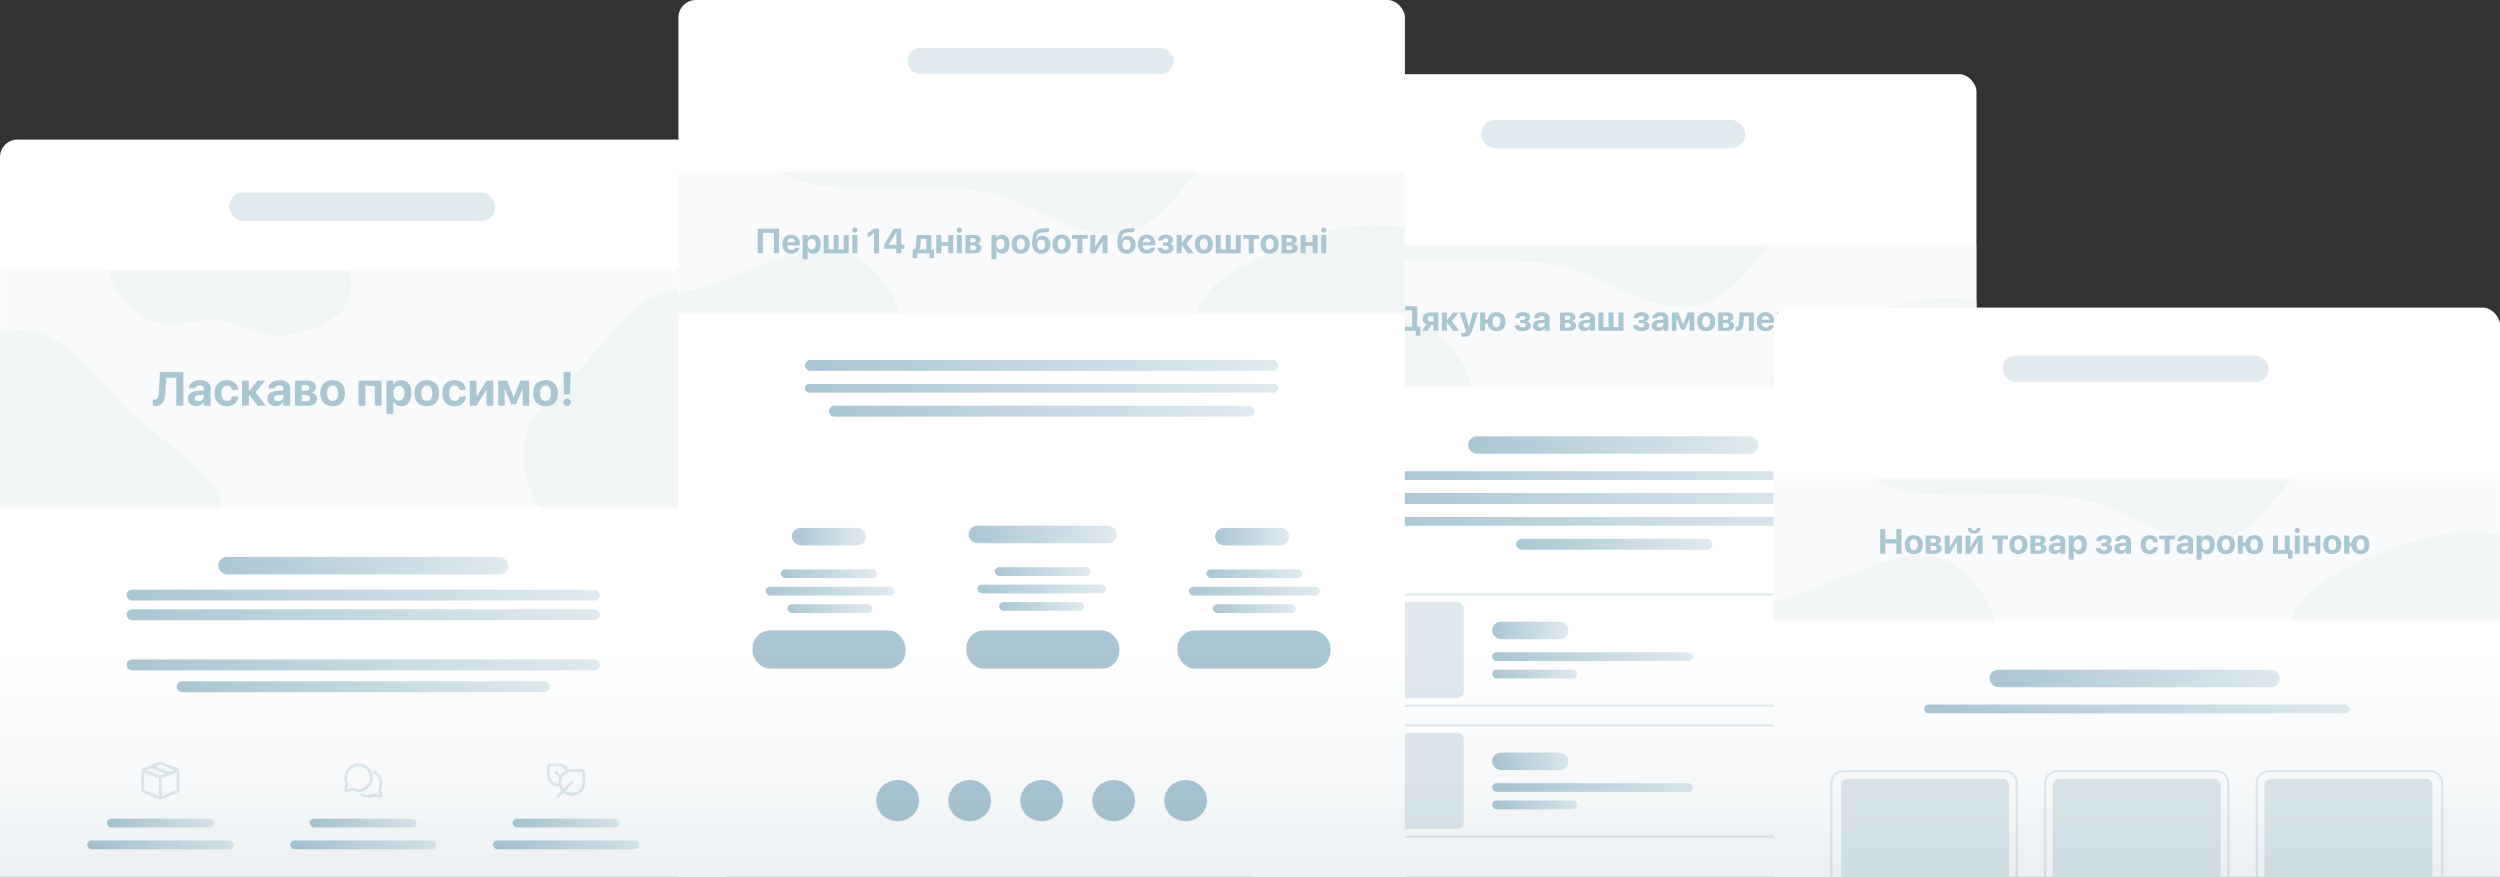 <svg xmlns="http://www.w3.org/2000/svg" width="1146" height="402" fill="none"><rect width="100%" height="100%" fill="#333333" stroke="none"/><g clip-path="url(#a)"><rect width="332.878" height="431.3" y="64" fill="#fff" rx="8"/><rect width="122" height="13" x="105" y="88.3" fill="#E0EAEF" rx="6.5"/><mask id="b" width="333" height="110" x="0" y="123" maskUnits="userSpaceOnUse" style="mask-type:alpha"><path fill="#DBE9FE" d="M0 123.839h332.877v108.623H0z"/></mask><g mask="url(#b)"><path fill="#F9FAFB" d="M0 123.839h332.877v108.623H0z"/><path fill="#F1F5F6" fill-rule="evenodd" d="M50.416 118.001c-3.171 10.357 6.101 22.04 16.576 27.997 9.844 5.597 22.915-.368 34.627 1.119 9.705 1.232 17.867 7.877 27.593 6.779 11.109-1.254 22.835-5.156 28.901-13.159 6.064-8 .593-18.371 2.142-27.798 2.113-12.864 19.008-27.822 8.553-37.309-10.776-9.778-30.2 2.818-45.945 3.378-9.596.341-19.717-4.727-28.098-.748-8.182 3.885-6.83 14.616-13.279 20.394-9.056 8.115-27.756 8.521-31.07 19.346ZM362.469 152.5c-14.973-11.288-33.271-22.459-53.199-19.549-19.285 2.817-28.44 20.34-40.731 33.267-11.95 12.568-28.137 23.67-28.646 39.697-.552 17.377 9.126 35.019 25.961 44.875 15.956 9.341 37.101 6.938 56.159 3.2 16.289-3.195 29.148-11.855 40.62-22.181 12.533-11.281 26.781-23.081 26.749-38.46-.034-16.269-12.612-30.067-26.913-40.849ZM-49.291 219.363c3.797 28.637 32.873 49.06 66.525 54.673 32.49 5.42 69.222-4.342 82.621-29.793 11.18-21.236-19.942-36.841-38.48-54.051-18.557-17.227-33.841-44.562-60.246-37.601-33.101 8.725-54.259 37.824-50.42 66.772Z" clip-rule="evenodd"/></g><path fill="#AAC6D3" d="M71.238 186.14c3.094 0 4.372-2.245 4.587-6.263l.376-6.703h4.598V186h3.244v-15.501H73.301l-.462 9.163c-.118 2.331-.612 3.577-2.052 3.577-.279 0-.569-.043-.72-.075V186c.215.064.644.14 1.171.14Zm18.734.043c1.504 0 2.728-.72 3.394-1.902h.064V186h3.137v-7.896c0-2.32-1.934-3.856-4.899-3.856-3.051 0-4.877 1.525-5.049 3.652l-.011.129h2.868l.021-.096c.161-.742.859-1.289 2.03-1.289 1.235 0 1.901.633 1.901 1.654v.709l-2.847.172c-2.868.182-4.49 1.407-4.49 3.502v.021c0 2.03 1.568 3.481 3.878 3.481Zm-.773-3.642v-.021c0-.817.645-1.332 1.858-1.408l2.374-.15v.827c0 1.203-1.042 2.106-2.449 2.106-1.074 0-1.783-.505-1.783-1.354Zm14.803 3.695c3.083 0 5.06-1.912 5.21-4.425l.011-.065h-2.922l-.022.097c-.204 1.16-.988 1.933-2.245 1.933-1.557 0-2.524-1.278-2.524-3.534v-.011c0-2.202.967-3.523 2.513-3.523 1.289 0 2.063.838 2.256 1.934l.011.096h2.922l-.011-.075c-.118-2.492-2.105-4.415-5.221-4.415-3.459 0-5.661 2.288-5.661 5.973v.01c0 3.717 2.181 6.005 5.683 6.005Zm10.441-5.07 3.599 4.834h3.77l-4.651-6.177 4.383-5.339h-3.566l-3.535 4.523h-.376v-4.523h-3.136V186h3.136v-4.834h.376Zm11.989 5.017c1.504 0 2.728-.72 3.394-1.902h.065V186h3.136v-7.896c0-2.32-1.933-3.856-4.898-3.856-3.051 0-4.877 1.525-5.049 3.652l-.011.129h2.869l.021-.096c.161-.742.859-1.289 2.03-1.289 1.236 0 1.902.633 1.902 1.654v.709l-2.847.172c-2.868.182-4.49 1.407-4.49 3.502v.021c0 2.03 1.568 3.481 3.878 3.481Zm-.774-3.642v-.021c0-.817.645-1.332 1.859-1.408l2.374-.15v.827c0 1.203-1.042 2.106-2.45 2.106-1.074 0-1.783-.505-1.783-1.354Zm9.571 3.459h5.876c2.611 0 4.244-1.311 4.244-3.319v-.022c0-1.429-1.064-2.481-2.6-2.675v-.086c1.182-.182 2.084-1.256 2.084-2.481v-.021c0-1.816-1.439-2.912-3.835-2.912h-5.769V186Zm3.083-6.886v-2.621h1.837c1.032 0 1.601.451 1.601 1.3v.021c0 .86-.612 1.3-1.762 1.3h-1.676Zm0 4.866v-2.943h1.762c1.332 0 2.041.462 2.041 1.429v.021c0 .989-.677 1.493-1.901 1.493h-1.902Zm14.18 2.256c3.481 0 5.704-2.234 5.704-5.994v-.021c0-3.728-2.256-5.973-5.704-5.973s-5.704 2.267-5.704 5.973v.021c0 3.749 2.213 5.994 5.704 5.994Zm.011-2.46c-1.547 0-2.524-1.278-2.524-3.534v-.021c0-2.224.999-3.513 2.513-3.513 1.526 0 2.514 1.289 2.514 3.513v.021c0 2.245-.967 3.534-2.503 3.534ZM164.362 186h3.137v-9.152h4.297V186h3.137v-11.516h-10.571V186Zm12.805 3.76h3.137v-5.726h.064c.623 1.364 1.912 2.202 3.567 2.202 2.878 0 4.651-2.256 4.651-5.994v-.011c0-3.749-1.773-5.983-4.694-5.983-1.644 0-2.89.849-3.524 2.245h-.064v-2.009h-3.137v15.276Zm5.683-6.123c-1.515 0-2.568-1.311-2.568-3.384v-.011c0-2.084 1.053-3.394 2.568-3.394 1.557 0 2.546 1.278 2.546 3.383v.011c0 2.095-.978 3.395-2.546 3.395Zm12.804 2.599c3.481 0 5.704-2.234 5.704-5.994v-.021c0-3.728-2.255-5.973-5.704-5.973-3.448 0-5.704 2.267-5.704 5.973v.021c0 3.749 2.213 5.994 5.704 5.994Zm.011-2.46c-1.547 0-2.524-1.278-2.524-3.534v-.021c0-2.224.999-3.513 2.513-3.513 1.526 0 2.514 1.289 2.514 3.513v.021c0 2.245-.967 3.534-2.503 3.534Zm12.73 2.46c3.083 0 5.059-1.912 5.209-4.425l.011-.065h-2.922l-.021.097c-.204 1.16-.988 1.933-2.245 1.933-1.558 0-2.525-1.278-2.525-3.534v-.011c0-2.202.967-3.523 2.514-3.523 1.289 0 2.063.838 2.256 1.934l.011.096h2.921l-.01-.075c-.118-2.492-2.106-4.415-5.221-4.415-3.459 0-5.661 2.288-5.661 5.973v.01c0 3.717 2.181 6.005 5.683 6.005Zm6.928-.236h3.073l4.533-7.283h.118V186h3.083v-11.516h-3.072l-4.544 7.187h-.108v-7.187h-3.083V186Zm16.017 0v-7.702h.075l2.965 7.057h2.17l2.975-7.057h.076V186h2.954v-11.516h-4.029l-2.997 7.52h-.075l-2.997-7.52h-4.071V186h2.954Zm18.734.236c3.481 0 5.704-2.234 5.704-5.994v-.021c0-3.728-2.256-5.973-5.704-5.973s-5.704 2.267-5.704 5.973v.021c0 3.749 2.213 5.994 5.704 5.994Zm.011-2.46c-1.547 0-2.524-1.278-2.524-3.534v-.021c0-2.224.999-3.513 2.513-3.513 1.526 0 2.514 1.289 2.514 3.513v.021c0 2.245-.967 3.534-2.503 3.534Zm8.497-2.986h2.707l.258-10.291h-3.223l.258 10.291Zm1.354 5.339c.977 0 1.751-.741 1.751-1.687 0-.945-.774-1.686-1.751-1.686-.978 0-1.751.741-1.751 1.686 0 .946.773 1.687 1.751 1.687Z"/><rect width="217" height="5" x="58" y="270.3" fill="url(#c)" rx="2.5"/><rect width="217" height="5" x="58" y="279.3" fill="url(#d)" rx="2.5"/><rect width="217" height="5" x="58" y="302.3" fill="url(#e)" rx="2.5"/><rect width="49" height="4" x="49" y="375.3" fill="url(#f)" rx="2"/><rect width="49" height="4" x="142" y="375.3" fill="url(#g)" rx="2"/><rect width="49" height="4" x="235" y="375.3" fill="url(#h)" rx="2"/><rect width="171" height="5" x="81" y="312.3" fill="url(#i)" rx="2.5"/><rect width="67" height="4" x="40" y="385.3" fill="url(#j)" rx="2"/><rect width="67" height="4" x="133" y="385.3" fill="url(#k)" rx="2"/><rect width="67" height="4" x="226" y="385.3" fill="url(#l)" rx="2"/><rect width="133" height="8" x="100" y="255.3" fill="url(#m)" rx="4"/><path fill="#E0EAEF" d="M72.267 349.499c.791-.32 1.675-.32 2.466 0l6.561 2.66c.578.234.956.796.956 1.419v8.446c0 .624-.378 1.185-.956 1.419l-6.561 2.66c-.791.321-1.675.321-2.466 0l-6.561-2.66c-.578-.234-.956-.795-.956-1.419v-8.446c0-.623.378-1.185.956-1.419l6.561-2.66Zm1.972 1.217a1.962 1.962 0 0 0-1.479 0l-1.675.678 6.586 2.562 2.336-.902-5.768-2.338Zm1.615 3.941-6.542-2.544-2.296.931 6.485 2.522 2.354-.909Zm-9.792 7.367c0 .089.054.17.137.203l6.561 2.66c.028.011.056.022.084.032v-8.2l-6.782-2.638v7.943Zm8.177 2.863 6.561-2.66c.083-.033.137-.114.137-.203v-7.922l-6.781 2.618v8.199c.028-.01.056-.021.083-.032ZM164.366 349.925c-3.624 0-6.562 2.938-6.562 6.563 0 .991.22 1.932.615 2.777-.223.873-.471 1.846-.634 2.486-.204.799.516 1.526 1.316 1.333.656-.157 1.665-.4 2.564-.614.825.373 1.74.58 2.701.58 3.625 0 6.563-2.938 6.563-6.562 0-3.625-2.938-6.563-6.563-6.563Zm-5.25 6.563c0-2.9 2.351-5.25 5.25-5.25 2.9 0 5.25 2.35 5.25 5.25 0 2.899-2.35 5.25-5.25 5.25-.84 0-1.633-.197-2.336-.547l-.213-.106-.231.055c-.808.192-1.74.416-2.44.584.174-.682.405-1.585.604-2.37l.062-.241-.115-.222c-.371-.719-.581-1.536-.581-2.403Zm9.625 9.187c-1.723 0-3.291-.664-4.462-1.75h.087c.629 0 1.239-.078 1.821-.224.756.422 1.627.662 2.554.662.841 0 1.634-.197 2.337-.547l.213-.106.231.055c.806.192 1.72.39 2.397.533-.153-.656-.362-1.535-.561-2.319l-.062-.241.114-.222c.371-.719.581-1.536.581-2.403 0-1.851-.957-3.477-2.403-4.412-.156-.633-.393-1.234-.7-1.792 2.57.89 4.416 3.331 4.416 6.204 0 .991-.22 1.933-.615 2.777.221.882.445 1.838.588 2.453.178.774-.504 1.475-1.284 1.312-.637-.133-1.636-.346-2.55-.56-.824.373-1.74.58-2.702.58ZM250.752 351.417v3.758c0 2.9 2.35 5.25 5.25 5.25.086 0 .171-.002.256-.006.229.773.608 1.483 1.101 2.095l-2.038 2.037c-.257.257-.257.672-.001.929.257.256.672.256.928 0l2.04-2.038c1.05.847 2.386 1.354 3.841 1.354 3.382 0 6.124-2.742 6.124-6.124v-4.593c0-.845-.686-1.531-1.532-1.531h-4.592c-.511 0-1.007.063-1.481.18-.88-1.667-2.63-2.803-4.646-2.803h-3.759c-.823 0-1.491.668-1.491 1.492Zm8.471 11.09 3.584-3.582c.257-.256.257-.672.001-.928-.257-.257-.672-.257-.928-.001l-3.585 3.583c-.614-.807-.978-1.815-.978-2.907 0-2.657 2.154-4.811 4.812-4.811h4.592c.121 0 .219.098.219.218v4.593c0 2.657-2.154 4.811-4.811 4.811-1.092 0-2.099-.363-2.906-.976Zm-3.221-11.269c1.449 0 2.716.783 3.4 1.949-.962.479-1.779 1.203-2.371 2.091l-1.661-1.66c-.256-.257-.672-.257-.928 0-.256.256-.256.671 0 .928l1.958 1.957c-.255.675-.395 1.405-.395 2.169 0 .148.005.295.015.441h-.018c-2.175 0-3.938-1.763-3.938-3.938v-3.758c0-.099.081-.179.179-.179h3.759Z"/><rect width="332" height="388" x="574" y="34" fill="#fff" rx="8"/><rect width="121" height="13" x="679" y="55" fill="#E0EAEF" rx="6.5"/><path stroke="#E0EAEF" d="M600.5 278c0-3.038 2.462-5.5 5.5-5.5h268c3.038 0 5.5 2.462 5.5 5.5v40c0 3.038-2.462 5.5-5.5 5.5H606c-3.038 0-5.5-2.462-5.5-5.5v-40ZM600.5 338c0-3.038 2.462-5.5 5.5-5.5h268c3.038 0 5.5 2.462 5.5 5.5v40c0 3.038-2.462 5.5-5.5 5.5H606c-3.038 0-5.5-2.462-5.5-5.5v-40Z"/><mask id="n" width="332" height="66" x="574" y="112" maskUnits="userSpaceOnUse" style="mask-type:alpha"><path fill="#DBE9FE" d="M574 112.375h332v64.823H574z"/></mask><g mask="url(#n)"><path fill="#F9FAFB" d="M574 112.375h332v64.824H574v-64.824Z"/><path fill="#F1F5F6" fill-rule="evenodd" d="M909.488 77.485c15.677-21.295 4.697-52.904-13.725-72.415C878.452-13.266 844.335-7.643 819.442-17.885c-20.63-8.489-33.318-28.174-55.927-31.461-25.827-3.756-55.228-1.955-75.409 12.364-20.173 14.314-16.584 40.744-27.87 60.917-15.4 27.526-65.517 51.005-50.073 78.402 15.918 28.237 69.716 11.532 105.306 19.58 21.693 4.906 40.061 22.22 62.066 18.268 21.482-3.857 27.378-28.659 46.566-37.776 26.944-12.803 69.001-2.666 85.387-24.923ZM820.165 220.38c9.342 14.973 21.841 30.812 41.672 33.928 19.192 3.017 34.98-10.725 51.804-19.237 16.357-8.275 36.07-13.935 43.156-28.809 7.684-16.127 5.915-35.503-5.759-49.679-11.065-13.437-31.825-17.386-51.184-19.472-16.546-1.783-32.142 2.563-47.127 8.878-16.371 6.899-34.558 13.781-40.872 28.206-6.68 15.261-.613 31.883 8.31 46.185ZM578.637 262.242c32.998 7.347 66.019-8.122 84.327-32.528 17.675-23.563 20.106-55.934-3.187-75.638-19.436-16.441-47.87 2.373-73.55 10.726-25.706 8.36-61.399 10.504-63.21 33.754-2.271 29.145 22.261 56.259 55.62 63.686Z" clip-rule="evenodd"/><path fill="#AAC6D3" d="M641.534 153.874v-2.227h7.414v2.227h2.132v-4.172h-1.406v-9.328h-7.992l-.391 6.375c-.093 1.523-.32 2.406-1.109 2.953h-.789v4.172h2.141Zm1.929-6.953.297-4.602h3.555v7.383h-4.602v-.063c.5-.586.664-1.453.75-2.718Zm13.657 4.726h2.234v-8.375h-3.883c-2.031 0-3.351 1.125-3.351 2.899v.015c0 1.196.703 2.055 1.843 2.414l-2.203 3.047h2.539l1.86-2.703h.961v2.703Zm-1.422-4.312c-.797 0-1.297-.477-1.297-1.141v-.016c0-.734.492-1.203 1.297-1.203h1.422v2.36h-1.422Zm7.843.797 2.618 3.515h2.742l-3.383-4.492 3.187-3.883h-2.593l-2.571 3.289h-.273v-3.289h-2.281v8.375h2.281v-3.515h.273Zm7.5 6.273c1.868 0 2.993-.633 3.649-2.609l2.867-8.524h-2.406l-1.766 6.547h-.07l-1.766-6.547h-2.5l2.953 8.375-.093.274c-.204.57-.579.765-1.258.765-.344 0-.61-.047-.766-.078v1.695c.266.047.711.102 1.156.102Zm7.461-2.758h2.282v-3.414h1.156c.281 2.274 1.773 3.586 4.062 3.586 2.555 0 4.118-1.609 4.118-4.359v-.016c0-2.719-1.586-4.344-4.118-4.344-2.195 0-3.687 1.258-4.031 3.383h-1.187v-3.211h-2.282v8.375Zm7.493-1.617c-1.125 0-1.79-.937-1.79-2.562v-.016c0-1.617.672-2.563 1.79-2.563 1.125 0 1.789.946 1.789 2.563v.016c0 1.625-.664 2.562-1.789 2.562Zm12.039 1.789c2.218 0 3.664-1.039 3.664-2.617v-.016c0-1-.618-1.656-1.766-1.867v-.062c.977-.219 1.539-.875 1.539-1.782v-.015c0-1.469-1.273-2.36-3.375-2.36-2.133 0-3.398.938-3.617 2.664l-.008.063h2.133l.008-.063c.117-.617.617-.937 1.422-.937.765 0 1.218.344 1.218.93v.015c0 .61-.429.93-1.281.93h-1.117v1.422h1.133c.961 0 1.437.32 1.437.961v.015c0 .625-.523.993-1.406.993-.859 0-1.398-.313-1.57-.946l-.024-.086h-2.164l.008.078c.172 1.688 1.57 2.68 3.766 2.68Zm7.523-.039c1.094 0 1.984-.523 2.469-1.383h.047v1.25h2.281v-5.742c0-1.687-1.406-2.805-3.563-2.805-2.218 0-3.546 1.11-3.671 2.657l-.008.093h2.086l.015-.07c.117-.539.625-.937 1.477-.937.898 0 1.383.46 1.383 1.203v.515l-2.071.125c-2.086.133-3.265 1.024-3.265 2.547v.016c0 1.476 1.14 2.531 2.82 2.531Zm-.562-2.648v-.016c0-.594.468-.969 1.351-1.023l1.727-.11v.602c0 .875-.758 1.531-1.782 1.531-.781 0-1.296-.367-1.296-.984Zm10.132 2.515h4.274c1.898 0 3.086-.953 3.086-2.414v-.015c0-1.04-.774-1.805-1.891-1.946v-.062c.859-.133 1.516-.914 1.516-1.805v-.016c0-1.32-1.047-2.117-2.789-2.117h-4.196v8.375Zm2.243-5.008v-1.906h1.335c.75 0 1.165.328 1.165.945v.016c0 .625-.446.945-1.282.945h-1.218Zm0 3.539v-2.14h1.281c.969 0 1.484.336 1.484 1.039v.016c0 .718-.492 1.085-1.383 1.085h-1.382Zm8.968 1.602c1.094 0 1.985-.523 2.469-1.383h.047v1.25h2.281v-5.742c0-1.687-1.406-2.805-3.562-2.805-2.219 0-3.547 1.11-3.672 2.657l-.008.093h2.086l.016-.07c.117-.539.625-.937 1.476-.937.899 0 1.383.46 1.383 1.203v.515l-2.07.125c-2.086.133-3.266 1.024-3.266 2.547v.016c0 1.476 1.141 2.531 2.82 2.531Zm-.562-2.648v-.016c0-.594.469-.969 1.351-1.023l1.727-.11v.602c0 .875-.758 1.531-1.781 1.531-.782 0-1.297-.367-1.297-.984Zm6.961 2.515h11.492v-8.375h-2.281v6.625h-2.328v-6.625h-2.282v6.625h-2.32v-6.625h-2.281v8.375Zm19.703.172c2.219 0 3.664-1.039 3.664-2.617v-.016c0-1-.617-1.656-1.766-1.867v-.062c.977-.219 1.539-.875 1.539-1.782v-.015c0-1.469-1.273-2.36-3.375-2.36-2.132 0-3.398.938-3.617 2.664l-.008.063h2.133l.008-.063c.117-.617.617-.937 1.422-.937.765 0 1.219.344 1.219.93v.015c0 .61-.43.93-1.282.93h-1.117v1.422h1.133c.961 0 1.437.32 1.437.961v.015c0 .625-.523.993-1.406.993-.859 0-1.398-.313-1.57-.946l-.024-.086h-2.164l.008.078c.172 1.688 1.571 2.68 3.766 2.68Zm7.523-.039c1.094 0 1.985-.523 2.469-1.383h.047v1.25h2.281v-5.742c0-1.687-1.406-2.805-3.562-2.805-2.219 0-3.547 1.11-3.672 2.657l-.008.093h2.086l.016-.07c.117-.539.625-.937 1.476-.937.899 0 1.383.46 1.383 1.203v.515l-2.07.125c-2.086.133-3.266 1.024-3.266 2.547v.016c0 1.476 1.141 2.531 2.82 2.531Zm-.562-2.648v-.016c0-.594.469-.969 1.351-1.023l1.727-.11v.602c0 .875-.758 1.531-1.781 1.531-.782 0-1.297-.367-1.297-.984Zm9.109 2.515v-5.601h.055l2.156 5.132h1.578l2.164-5.132h.055v5.601h2.148v-8.375h-2.929l-2.18 5.469h-.055l-2.179-5.469h-2.961v8.375h2.148Zm13.625.172c2.531 0 4.149-1.625 4.149-4.359v-.016c0-2.711-1.641-4.344-4.149-4.344s-4.148 1.649-4.148 4.344v.016c0 2.726 1.609 4.359 4.148 4.359Zm.008-1.789c-1.125 0-1.836-.93-1.836-2.57v-.016c0-1.617.727-2.555 1.828-2.555 1.11 0 1.828.938 1.828 2.555v.016c0 1.633-.703 2.57-1.82 2.57Zm5.453 1.617h4.274c1.898 0 3.085-.953 3.085-2.414v-.015c0-1.04-.773-1.805-1.89-1.946v-.062c.859-.133 1.515-.914 1.515-1.805v-.016c0-1.32-1.046-2.117-2.789-2.117h-4.195v8.375Zm2.242-5.008v-1.906h1.336c.75 0 1.164.328 1.164.945v.016c0 .625-.445.945-1.281.945h-1.219Zm0 3.539v-2.14h1.282c.968 0 1.484.336 1.484 1.039v.016c0 .718-.492 1.085-1.383 1.085h-1.383Zm9.383-2.414.172-2.765h2.305v6.648h2.281v-8.375h-6.547l-.25 4.305c-.086 1.5-.359 2.18-1.172 2.18-.211 0-.367-.024-.461-.047v1.914c.133.039.43.101.852.101 2.054 0 2.672-1.539 2.82-3.961Zm10.203 4.055c2.383 0 3.539-1.414 3.805-2.648l.016-.086h-2.094l-.016.047c-.156.468-.726.984-1.664.984-1.164 0-1.891-.781-1.922-2.117h5.766v-.703c0-2.532-1.531-4.196-3.985-4.196-2.46 0-4.031 1.703-4.031 4.368v.007c0 2.68 1.555 4.344 4.125 4.344Zm-.054-7.016c.937 0 1.617.602 1.757 1.758h-3.547c.149-1.133.844-1.758 1.79-1.758Zm10.742 6.844h2.281v-8.375h-2.281v3.219h-3.203v-3.219h-2.282v8.375h2.282v-3.429h3.203v3.429Zm9.406 0h2.281v-8.375h-2.281v3.219h-3.203v-3.219h-2.281v8.375h2.281v-3.429h3.203v3.429Zm8.82 0h2.235v-8.375h-3.883c-2.031 0-3.352 1.125-3.352 2.899v.015c0 1.196.703 2.055 1.844 2.414l-2.203 3.047h2.539l1.859-2.703h.961v2.703Zm-1.422-4.312c-.796 0-1.296-.477-1.296-1.141v-.016c0-.734.492-1.203 1.296-1.203h1.422v2.36h-1.422Z"/></g><rect width="92" height="4" x="684" y="299" fill="url(#o)" rx="2"/><rect width="92" height="4" x="684" y="359" fill="url(#p)" rx="2"/><rect width="214" height="4" x="633" y="216" fill="url(#q)" rx="2"/><rect width="214" height="5" x="633" y="226" fill="url(#r)" rx="2.5"/><rect width="214" height="4" x="633" y="237" fill="url(#s)" rx="2"/><rect width="90" height="5" x="695" y="247" fill="url(#t)" rx="2.5"/><rect width="39" height="4" x="684" y="307" fill="url(#u)" rx="2"/><rect width="39" height="4" x="684" y="367" fill="url(#v)" rx="2"/><rect width="35" height="8" x="684" y="285" fill="url(#w)" rx="4"/><rect width="35" height="8" x="684" y="345" fill="url(#x)" rx="4"/><rect width="133" height="8" x="673" y="200" fill="url(#y)" rx="4"/><path fill="#DFE9EE" d="M604 279c0-1.657 1.343-3 3-3h61c1.657 0 3 1.343 3 3v38c0 1.657-1.343 3-3 3h-61c-1.657 0-3-1.343-3-3v-38ZM604 339c0-1.657 1.343-3 3-3h61c1.657 0 3 1.343 3 3v38c0 1.657-1.343 3-3 3h-61c-1.657 0-3-1.343-3-3v-38Z"/><rect width="333" height="370" x="813" y="141" fill="#fff" rx="8"/><rect width="122" height="12" x="918" y="163" fill="#E0EAEF" rx="6"/><path stroke="#E0EAEF" d="M839.5 359c0-3.038 2.462-5.5 5.5-5.5h74c3.038 0 5.5 2.462 5.5 5.5v92c0 3.038-2.462 5.5-5.5 5.5h-74c-3.038 0-5.5-2.462-5.5-5.5v-92ZM937.5 359c0-3.038 2.462-5.5 5.5-5.5h73c3.04 0 5.5 2.462 5.5 5.5v92c0 3.038-2.46 5.5-5.5 5.5h-73c-3.038 0-5.5-2.462-5.5-5.5v-92ZM1034.5 359c0-3.038 2.46-5.5 5.5-5.5h74c3.04 0 5.5 2.462 5.5 5.5v92c0 3.038-2.46 5.5-5.5 5.5h-74c-3.04 0-5.5-2.462-5.5-5.5v-92Z"/><mask id="z" width="333" height="66" x="813" y="219" maskUnits="userSpaceOnUse" style="mask-type:alpha"><path fill="#DBE9FE" d="M813 219.579h333v64.823H813z"/></mask><g mask="url(#z)"><path fill="#F9FAFB" d="M813 219.579h333v64.823H813v-64.823Z"/><path fill="#F1F5F6" fill-rule="evenodd" d="M1149.5 184.688c15.72-21.295 4.71-52.904-13.77-72.415-17.36-18.335-51.58-12.712-76.55-22.955-20.69-8.489-33.42-28.174-56.09-31.462-25.91-3.755-55.399-1.955-75.641 12.364-20.234 14.314-16.634 40.744-27.954 60.916-15.446 27.526-65.714 51.006-50.224 78.402 15.966 28.238 69.926 11.532 105.623 19.581 21.759 4.905 40.183 22.219 62.256 18.268 21.54-3.858 27.46-28.659 46.7-37.776 27.03-12.804 69.21-2.667 85.65-24.924ZM1059.9 327.583c9.37 14.974 21.91 30.812 41.8 33.929 19.25 3.016 35.09-10.725 51.96-19.237 16.41-8.276 36.18-13.936 43.29-28.809 7.7-16.127 5.93-35.503-5.78-49.68-11.1-13.436-31.92-17.386-51.34-19.472-16.59-1.783-32.24 2.564-47.27 8.879-16.42 6.899-34.66 13.78-40.99 28.206-6.7 15.26-.62 31.883 8.33 46.184ZM817.652 369.446c33.098 7.347 66.218-8.123 84.581-32.528 17.729-23.564 20.167-55.935-3.196-75.639-19.494-16.441-48.014 2.374-73.771 10.726-25.784 8.361-61.585 10.505-63.401 33.754-2.277 29.146 22.328 56.259 55.787 63.687Z" clip-rule="evenodd"/><path fill="#AAC6D3" d="M861.849 253.851h2.36v-4.75h5.078v4.75h2.359v-11.274h-2.359v4.578h-5.078v-4.578h-2.36v11.274Zm15.438.171c2.531 0 4.148-1.625 4.148-4.359v-.016c0-2.71-1.64-4.343-4.148-4.343s-4.149 1.648-4.149 4.343v.016c0 2.727 1.61 4.359 4.149 4.359Zm.008-1.789c-1.125 0-1.836-.929-1.836-2.57v-.016c0-1.617.726-2.554 1.828-2.554 1.109 0 1.828.937 1.828 2.554v.016c0 1.633-.703 2.57-1.82 2.57Zm5.453 1.618h4.273c1.899 0 3.086-.954 3.086-2.414v-.016c0-1.039-.773-1.805-1.891-1.945v-.063c.86-.133 1.516-.914 1.516-1.805v-.015c0-1.321-1.047-2.117-2.789-2.117h-4.195v8.375Zm2.242-5.008v-1.906h1.336c.75 0 1.164.328 1.164.945v.015c0 .625-.445.946-1.281.946h-1.219Zm0 3.539v-2.141h1.281c.969 0 1.484.336 1.484 1.039v.016c0 .719-.492 1.086-1.382 1.086h-1.383Zm6.492 1.469h2.234l3.297-5.297h.086v5.297h2.242v-8.375h-2.234l-3.305 5.226h-.078v-5.226h-2.242v8.375Zm13.477-9.243c1.828 0 2.976-.984 2.976-2.539v-.078h-1.719v.071c0 .656-.468 1.21-1.25 1.21-.796 0-1.257-.554-1.257-1.21v-.071h-1.711v.078c0 1.555 1.14 2.539 2.961 2.539Zm-3.977 9.243h2.234l3.297-5.297h.086v5.297h2.242v-8.375h-2.234l-3.305 5.226h-.078v-5.226h-2.242v8.375Zm19.461-8.375h-7.266v1.726h2.493v6.649h2.281v-6.649h2.492v-1.726Zm4.828 8.546c2.531 0 4.149-1.625 4.149-4.359v-.016c0-2.71-1.641-4.343-4.149-4.343s-4.148 1.648-4.148 4.343v.016c0 2.727 1.609 4.359 4.148 4.359Zm.008-1.789c-1.125 0-1.836-.929-1.836-2.57v-.016c0-1.617.727-2.554 1.828-2.554 1.109 0 1.828.937 1.828 2.554v.016c0 1.633-.703 2.57-1.82 2.57Zm5.453 1.618h4.273c1.899 0 3.086-.954 3.086-2.414v-.016c0-1.039-.773-1.805-1.89-1.945v-.063c.859-.133 1.515-.914 1.515-1.805v-.015c0-1.321-1.046-2.117-2.789-2.117h-4.195v8.375Zm2.242-5.008v-1.906h1.336c.75 0 1.164.328 1.164.945v.015c0 .625-.445.946-1.281.946h-1.219Zm0 3.539v-2.141h1.281c.969 0 1.485.336 1.485 1.039v.016c0 .719-.492 1.086-1.383 1.086h-1.383Zm8.969 1.601c1.094 0 1.984-.523 2.469-1.382h.047v1.25h2.281v-5.743c0-1.687-1.406-2.804-3.563-2.804-2.218 0-3.547 1.109-3.672 2.656l-.007.094h2.086l.015-.071c.117-.539.625-.937 1.477-.937.898 0 1.383.461 1.383 1.203v.516l-2.071.125c-2.086.132-3.265 1.023-3.265 2.547v.015c0 1.477 1.14 2.531 2.82 2.531Zm-.563-2.648v-.016c0-.593.469-.968 1.352-1.023l1.727-.109v.601c0 .875-.758 1.531-1.782 1.531-.781 0-1.297-.367-1.297-.984Zm6.946 5.25h2.281v-4.164h.047c.453.992 1.391 1.601 2.594 1.601 2.093 0 3.382-1.64 3.382-4.359v-.008c0-2.726-1.289-4.351-3.414-4.351-1.195 0-2.101.617-2.562 1.633h-.047v-1.461h-2.281v11.109Zm4.133-4.453c-1.102 0-1.868-.953-1.868-2.461v-.008c0-1.516.766-2.469 1.868-2.469 1.132 0 1.851.93 1.851 2.461v.008c0 1.524-.711 2.469-1.851 2.469Zm12.07 1.89c2.219 0 3.664-1.039 3.664-2.617v-.015c0-1-.617-1.657-1.766-1.868v-.062c.977-.219 1.539-.875 1.539-1.781v-.016c0-1.469-1.273-2.359-3.375-2.359-2.132 0-3.398.937-3.617 2.664l-.008.062h2.133l.008-.062c.117-.617.617-.938 1.422-.938.766 0 1.219.344 1.219.93v.016c0 .609-.43.929-1.282.929h-1.117v1.422h1.133c.961 0 1.438.32 1.438.961v.016c0 .625-.524.992-1.407.992-.859 0-1.398-.313-1.57-.945l-.023-.086h-2.165l.008.078c.172 1.687 1.571 2.679 3.766 2.679Zm7.523-.039c1.094 0 1.985-.523 2.469-1.382h.047v1.25h2.281v-5.743c0-1.687-1.406-2.804-3.562-2.804-2.219 0-3.547 1.109-3.672 2.656l-.008.094h2.086l.016-.071c.117-.539.625-.937 1.476-.937.899 0 1.383.461 1.383 1.203v.516l-2.07.125c-2.086.132-3.266 1.023-3.266 2.547v.015c0 1.477 1.141 2.531 2.82 2.531Zm-.562-2.648v-.016c0-.593.469-.968 1.351-1.023l1.727-.109v.601c0 .875-.758 1.531-1.781 1.531-.782 0-1.297-.367-1.297-.984Zm13.937 2.687c2.243 0 3.68-1.39 3.789-3.218l.008-.047h-2.125l-.015.07c-.149.844-.719 1.406-1.633 1.406-1.133 0-1.836-.929-1.836-2.57v-.008c0-1.601.703-2.562 1.828-2.562.937 0 1.5.609 1.641 1.406l.007.07h2.125l-.007-.054c-.086-1.813-1.532-3.211-3.797-3.211-2.516 0-4.117 1.664-4.117 4.343v.008c0 2.703 1.585 4.367 4.132 4.367Zm11.625-8.546h-7.265v1.726h2.492v6.649h2.281v-6.649h2.492v-1.726Zm3.488 8.507c1.09 0 1.98-.523 2.47-1.382h.04v1.25h2.28v-5.743c0-1.687-1.4-2.804-3.56-2.804-2.218 0-3.546 1.109-3.671 2.656l-.008.094h2.089l.01-.071c.12-.539.63-.937 1.48-.937.9 0 1.38.461 1.38 1.203v.516l-2.07.125c-2.084.132-3.264 1.023-3.264 2.547v.015c0 1.477 1.141 2.531 2.824 2.531Zm-.566-2.648v-.016c0-.593.466-.968 1.356-1.023l1.72-.109v.601c0 .875-.76 1.531-1.78 1.531-.78 0-1.296-.367-1.296-.984Zm6.946 5.25h2.28v-4.164h.05c.45.992 1.39 1.601 2.59 1.601 2.1 0 3.38-1.64 3.38-4.359v-.008c0-2.726-1.28-4.351-3.41-4.351-1.2 0-2.1.617-2.56 1.633h-.05v-1.461h-2.28v11.109Zm4.13-4.453c-1.1 0-1.86-.953-1.86-2.461v-.008c0-1.516.76-2.469 1.86-2.469 1.14 0 1.85.93 1.85 2.461v.008c0 1.524-.71 2.469-1.85 2.469Zm9.31 1.89c2.54 0 4.15-1.625 4.15-4.359v-.016c0-2.71-1.64-4.343-4.15-4.343-2.5 0-4.14 1.648-4.14 4.343v.016c0 2.727 1.61 4.359 4.14 4.359Zm.01-1.789c-1.12 0-1.83-.929-1.83-2.57v-.016c0-1.617.72-2.554 1.82-2.554 1.11 0 1.83.937 1.83 2.554v.016c0 1.633-.7 2.57-1.82 2.57Zm5.46 1.618h2.28v-3.414h1.15c.28 2.273 1.78 3.585 4.07 3.585 2.55 0 4.11-1.609 4.11-4.359v-.016c0-2.718-1.58-4.343-4.11-4.343-2.2 0-3.69 1.258-4.04 3.383h-1.18v-3.211h-2.28v8.375Zm7.49-1.618c-1.13 0-1.79-.937-1.79-2.562v-.016c0-1.617.67-2.562 1.79-2.562s1.79.945 1.79 2.562v.016c0 1.625-.67 2.562-1.79 2.562Zm15.51 3.844h2.07v-3.945h-1.26v-6.656h-2.28v6.656h-3.13v-6.656h-2.28v8.375h6.88v2.226Zm4.25-11.68c.69 0 1.22-.539 1.22-1.187s-.53-1.188-1.22-1.188c-.68 0-1.22.54-1.22 1.188 0 .648.54 1.187 1.22 1.187Zm-1.14 9.454h2.28v-8.375h-2.28v8.375Zm9.43 0h2.28v-8.375h-2.28v3.218h-3.2v-3.218h-2.28v8.375h2.28v-3.43h3.2v3.43Zm7.74.171c2.54 0 4.15-1.625 4.15-4.359v-.016c0-2.71-1.64-4.343-4.15-4.343-2.5 0-4.14 1.648-4.14 4.343v.016c0 2.727 1.61 4.359 4.14 4.359Zm.01-1.789c-1.12 0-1.83-.929-1.83-2.57v-.016c0-1.617.72-2.554 1.82-2.554 1.11 0 1.83.937 1.83 2.554v.016c0 1.633-.7 2.57-1.82 2.57Zm5.46 1.618h2.28v-3.414h1.15c.28 2.273 1.78 3.585 4.07 3.585 2.55 0 4.11-1.609 4.11-4.359v-.016c0-2.718-1.58-4.343-4.11-4.343-2.2 0-3.69 1.258-4.04 3.383h-1.18v-3.211h-2.28v8.375Zm7.49-1.618c-1.13 0-1.79-.937-1.79-2.562v-.016c0-1.617.67-2.562 1.79-2.562s1.79.945 1.79 2.562v.016c0 1.625-.67 2.562-1.79 2.562Z"/></g><rect width="195" height="4" x="882" y="323" fill="url(#A)" rx="2"/><rect width="133" height="8" x="912" y="307" fill="url(#B)" rx="4"/><path fill="#DFE9EE" d="M844 360c0-1.657 1.343-3 3-3h71c1.657 0 3 1.343 3 3v48c0 1.657-1.343 3-3 3h-71c-1.657 0-3-1.343-3-3v-48ZM941 360c0-1.657 1.343-3 3-3h71c1.66 0 3 1.343 3 3v48c0 1.657-1.34 3-3 3h-71c-1.657 0-3-1.343-3-3v-48ZM1038 360c0-1.657 1.34-3 3-3h71c1.66 0 3 1.343 3 3v48c0 1.657-1.34 3-3 3h-71c-1.66 0-3-1.343-3-3v-48Z"/><rect width="333" height="414" x="311" fill="#fff" rx="8"/><rect width="70.079" height="17.52" x="345" y="289" fill="#AAC6D3" rx="8"/><rect width="70.079" height="17.52" x="443" y="289" fill="#AAC6D3" rx="8"/><rect width="70.079" height="17.52" x="539.805" y="289" fill="#AAC6D3" rx="8"/><rect width="122" height="12" x="416" y="22" fill="#E0EAEF" rx="6"/><mask id="C" width="333" height="66" x="311" y="78" maskUnits="userSpaceOnUse" style="mask-type:alpha"><path fill="#DBE9FE" d="M311 78.839h333v64.823H311z"/></mask><g mask="url(#C)"><path fill="#F9FAFB" d="M311 78.839h333v64.824H311V78.839Z"/><path fill="#F1F5F6" fill-rule="evenodd" d="M647.498 43.949c15.724-21.295 4.711-52.904-13.766-72.415-17.364-18.335-51.583-12.712-76.551-22.955-20.692-8.489-33.419-28.174-56.096-31.461-25.905-3.756-55.394-1.955-75.636 12.364-20.234 14.314-16.634 40.745-27.954 60.917-15.446 27.526-65.714 51.005-50.224 78.402 15.966 28.238 69.926 11.533 105.623 19.581 21.759 4.906 40.183 22.22 62.254 18.268 21.546-3.857 27.46-28.659 46.705-37.776 27.026-12.803 69.209-2.666 85.645-24.923ZM557.905 186.844c9.37 14.973 21.908 30.812 41.798 33.928 19.25 3.017 35.086-10.724 51.96-19.237 16.406-8.275 36.179-13.935 43.287-28.809 7.707-16.127 5.932-35.503-5.777-49.679-11.098-13.437-31.921-17.386-51.338-19.472-16.597-1.783-32.239 2.563-47.269 8.878-16.42 6.899-34.663 13.781-40.996 28.206-6.7 15.261-.614 31.884 8.335 46.185ZM315.65 228.706c33.098 7.347 66.218-8.122 84.581-32.528 17.729-23.563 20.167-55.934-3.196-75.638-19.494-16.441-48.014 2.373-73.771 10.726-25.784 8.36-61.585 10.504-63.401 33.754-2.277 29.145 22.328 56.259 55.787 63.686Z" clip-rule="evenodd"/><path fill="#AAC6D3" d="M357.102 116.111v-11.273h-9.758v11.273h2.359v-9.328h5.039v9.328h2.36Zm5.64.172c2.383 0 3.539-1.414 3.805-2.648l.015-.086h-2.093l-.016.047c-.156.468-.726.984-1.664.984-1.164 0-1.891-.781-1.922-2.117h5.766v-.703c0-2.531-1.531-4.196-3.985-4.196-2.46 0-4.031 1.704-4.031 4.368v.007c0 2.68 1.555 4.344 4.125 4.344Zm-.054-7.015c.937 0 1.617.601 1.757 1.757h-3.547c.149-1.132.844-1.757 1.79-1.757Zm5.242 9.578h2.281v-4.164h.047c.453.992 1.39 1.601 2.594 1.601 2.093 0 3.382-1.64 3.382-4.359v-.008c0-2.727-1.289-4.352-3.414-4.352-1.195 0-2.101.618-2.562 1.633h-.047v-1.461h-2.281v11.11Zm4.132-4.453c-1.101 0-1.867-.954-1.867-2.461v-.008c0-1.516.766-2.469 1.867-2.469 1.133 0 1.852.93 1.852 2.461v.008c0 1.523-.711 2.469-1.852 2.469Zm5.493 1.718h11.492v-8.375h-2.281v6.625h-2.328v-6.625h-2.282v6.625h-2.32v-6.625h-2.281v8.375Zm14.289-9.453c.687 0 1.218-.539 1.218-1.187 0-.649-.531-1.188-1.218-1.188-.68 0-1.219.539-1.219 1.188 0 .648.539 1.187 1.219 1.187Zm-1.141 9.453h2.281v-8.375h-2.281v8.375Zm9.914 0h2.336v-11.273h-2.344l-2.914 2.023v2.094l2.875-1.953h.047v9.109Zm10.242 0h2.243v-2.07h1.484v-1.883h-1.484v-7.32h-3.329l-4.523 7.234v1.969h5.609v2.07Zm-3.554-3.89v-.063l3.547-5.617h.054v5.68h-3.601Zm13.148 6.117v-2.227h5.633v2.227h2.078v-3.977h-1.25v-6.625h-6.703l-.273 4.211c-.079 1.133-.313 2.071-.922 2.414h-.641v3.977h2.078Zm4.18-3.977h-3.313v-.047c.391-.57.571-1.32.625-2.218l.188-2.61h2.5v4.875Zm10.047 1.75h2.281v-8.375h-2.281v3.219h-3.203v-3.219h-2.282v8.375h2.282v-3.429h3.203v3.429Zm5.086-9.453c.687 0 1.218-.539 1.218-1.187 0-.649-.531-1.188-1.218-1.188-.68 0-1.219.539-1.219 1.188 0 .648.539 1.187 1.219 1.187Zm-1.141 9.453h2.281v-8.375h-2.281v8.375Zm3.945 0h4.274c1.898 0 3.086-.953 3.086-2.414v-.015c0-1.039-.774-1.805-1.891-1.946v-.062c.859-.133 1.516-.914 1.516-1.805v-.015c0-1.321-1.047-2.118-2.789-2.118h-4.196v8.375Zm2.242-5.007v-1.907h1.336c.75 0 1.164.328 1.164.946v.015c0 .625-.445.946-1.281.946h-1.219Zm0 3.539v-2.141h1.282c.968 0 1.484.336 1.484 1.039v.016c0 .718-.492 1.086-1.383 1.086h-1.383Zm9.649 4.203h2.281v-4.164h.047c.453.992 1.391 1.601 2.594 1.601 2.094 0 3.383-1.64 3.383-4.359v-.008c0-2.727-1.289-4.352-3.414-4.352-1.196 0-2.102.618-2.563 1.633h-.047v-1.461h-2.281v11.11Zm4.133-4.453c-1.102 0-1.867-.954-1.867-2.461v-.008c0-1.516.765-2.469 1.867-2.469 1.133 0 1.851.93 1.851 2.461v.008c0 1.523-.711 2.469-1.851 2.469Zm9.312 1.89c2.532 0 4.149-1.625 4.149-4.359v-.016c0-2.711-1.641-4.344-4.149-4.344s-4.148 1.649-4.148 4.344v.016c0 2.726 1.609 4.359 4.148 4.359Zm.008-1.789c-1.125 0-1.836-.93-1.836-2.57v-.016c0-1.617.727-2.554 1.828-2.554 1.11 0 1.828.937 1.828 2.554v.016c0 1.633-.703 2.57-1.82 2.57Zm9.414 1.789c2.547 0 4.125-1.601 4.125-4.203v-.016c0-2.39-1.461-3.914-3.711-3.914-1.375 0-2.328.579-2.844 1.579h-.046l.015-.11c.297-2.055 1.031-3 3.071-3.062l.921-.032c.969-.031 1.75-.171 2.063-.359V104.4c-.469.196-1.258.313-2.203.344l-.977.024c-3.054.101-4.633 1.906-4.633 6.578v.015c0 3.235 1.516 4.922 4.219 4.922Zm-.039-1.789c-1.172 0-1.859-.851-1.859-2.359v-.016c0-1.43.695-2.258 1.859-2.258 1.156 0 1.844.828 1.844 2.258v.016c0 1.508-.688 2.359-1.844 2.359Zm9.336 1.789c2.531 0 4.148-1.625 4.148-4.359v-.016c0-2.711-1.64-4.344-4.148-4.344s-4.148 1.649-4.148 4.344v.016c0 2.726 1.609 4.359 4.148 4.359Zm.008-1.789c-1.125 0-1.836-.93-1.836-2.57v-.016c0-1.617.726-2.554 1.828-2.554 1.109 0 1.828.937 1.828 2.554v.016c0 1.633-.703 2.57-1.82 2.57Zm12.008-6.758h-7.266v1.727h2.492v6.648h2.281v-6.648h2.493v-1.727Zm1.164 8.375h2.234l3.297-5.297h.086v5.297h2.242v-8.375h-2.234l-3.305 5.227h-.078v-5.227h-2.242v8.375Zm16.633.172c2.546 0 4.124-1.601 4.124-4.203v-.016c0-2.39-1.46-3.914-3.71-3.914-1.375 0-2.329.579-2.844 1.579h-.047l.016-.11c.296-2.055 1.031-3 3.07-3.062l.922-.032c.969-.031 1.75-.171 2.062-.359V104.4c-.469.196-1.258.313-2.203.344l-.976.024c-3.055.101-4.633 1.906-4.633 6.578v.015c0 3.235 1.515 4.922 4.219 4.922Zm-.04-1.789c-1.171 0-1.859-.851-1.859-2.359v-.016c0-1.43.695-2.258 1.859-2.258 1.157 0 1.844.828 1.844 2.258v.016c0 1.508-.687 2.359-1.844 2.359Zm9.313 1.789c2.383 0 3.539-1.414 3.805-2.648l.015-.086h-2.093l-.016.047c-.156.468-.727.984-1.664.984-1.164 0-1.891-.781-1.922-2.117h5.766v-.703c0-2.531-1.532-4.196-3.985-4.196-2.461 0-4.031 1.704-4.031 4.368v.007c0 2.68 1.555 4.344 4.125 4.344Zm-.055-7.015c.938 0 1.617.601 1.758 1.757h-3.547c.149-1.132.844-1.757 1.789-1.757Zm8.664 7.015c2.219 0 3.664-1.039 3.664-2.617v-.016c0-1-.617-1.656-1.765-1.867v-.062c.976-.219 1.539-.875 1.539-1.782v-.015c0-1.469-1.274-2.36-3.375-2.36-2.133 0-3.399.938-3.617 2.665l-.008.062h2.133l.007-.062c.118-.618.618-.938 1.422-.938.766 0 1.219.344 1.219.93v.015c0 .61-.43.93-1.281.93h-1.117v1.422h1.132c.961 0 1.438.32 1.438.961v.015c0 .625-.523.993-1.406.993-.86 0-1.399-.313-1.571-.946l-.023-.086h-2.164l.008.079c.172 1.687 1.57 2.679 3.765 2.679Zm7.602-3.687 2.617 3.515h2.742l-3.383-4.492 3.188-3.883h-2.594l-2.57 3.289h-.274v-3.289h-2.281v8.375h2.281v-3.515h.274Zm9.906 3.687c2.531 0 4.149-1.625 4.149-4.359v-.016c0-2.711-1.641-4.344-4.149-4.344s-4.148 1.649-4.148 4.344v.016c0 2.726 1.609 4.359 4.148 4.359Zm.008-1.789c-1.125 0-1.836-.93-1.836-2.57v-.016c0-1.617.727-2.554 1.828-2.554 1.11 0 1.828.937 1.828 2.554v.016c0 1.633-.703 2.57-1.82 2.57Zm5.453 1.617h11.492v-8.375H566.5v6.625h-2.328v-6.625h-2.281v6.625h-2.321v-6.625h-2.281v8.375Zm19.914-8.375h-7.265v1.727h2.492v6.648h2.281v-6.648h2.492v-1.727Zm4.828 8.547c2.531 0 4.149-1.625 4.149-4.359v-.016c0-2.711-1.641-4.344-4.149-4.344s-4.148 1.649-4.148 4.344v.016c0 2.726 1.609 4.359 4.148 4.359Zm.008-1.789c-1.125 0-1.836-.93-1.836-2.57v-.016c0-1.617.727-2.554 1.828-2.554 1.11 0 1.828.937 1.828 2.554v.016c0 1.633-.703 2.57-1.82 2.57Zm5.453 1.617h4.274c1.898 0 3.086-.953 3.086-2.414v-.015c0-1.039-.774-1.805-1.891-1.946v-.062c.859-.133 1.516-.914 1.516-1.805v-.015c0-1.321-1.047-2.118-2.789-2.118h-4.196v8.375Zm2.242-5.007v-1.907h1.336c.75 0 1.164.328 1.164.946v.015c0 .625-.445.946-1.281.946h-1.219Zm0 3.539v-2.141h1.282c.968 0 1.484.336 1.484 1.039v.016c0 .718-.492 1.086-1.383 1.086h-1.383Zm11.977 1.468h2.281v-8.375h-2.281v3.219h-3.203v-3.219h-2.281v8.375h2.281v-3.429h3.203v3.429Zm5.086-9.453c.687 0 1.219-.539 1.219-1.187 0-.649-.532-1.188-1.219-1.188-.68 0-1.219.539-1.219 1.188 0 .648.539 1.187 1.219 1.187Zm-1.141 9.453h2.282v-8.375h-2.282v8.375Z"/></g><rect width="217" height="5" x="369" y="165" fill="url(#D)" rx="2.5"/><rect width="44" height="4" x="358" y="261" fill="url(#E)" rx="2"/><rect width="44" height="4" x="456" y="260" fill="url(#F)" rx="2"/><rect width="44" height="4" x="553" y="261" fill="url(#G)" rx="2"/><rect width="217" height="4" x="369" y="176" fill="url(#H)" rx="2"/><rect width="59" height="4" x="351" y="269" fill="url(#I)" rx="2"/><rect width="59" height="4" x="448" y="268" fill="url(#J)" rx="2"/><rect width="60" height="4" x="545" y="269" fill="url(#K)" rx="2"/><rect width="195" height="5" x="380" y="186" fill="url(#L)" rx="2.5"/><rect width="39" height="4" x="361" y="277" fill="url(#M)" rx="2"/><rect width="39" height="4" x="458" y="276" fill="url(#N)" rx="2"/><rect width="38" height="4" x="556" y="277" fill="url(#O)" rx="2"/><rect width="34" height="8" x="363" y="242" fill="url(#P)" rx="4"/><rect width="68" height="8" x="444" y="241" fill="url(#Q)" rx="4"/><rect width="34" height="8" x="557" y="242" fill="url(#R)" rx="4"/><ellipse cx="411.499" cy="367" fill="#AAC6D3" rx="9.821" ry="9.429"/><ellipse cx="444.499" cy="367" fill="#AAC6D3" rx="9.821" ry="9.429"/><ellipse cx="477.499" cy="367" fill="#AAC6D3" rx="9.821" ry="9.429"/><ellipse cx="510.499" cy="367" fill="#AAC6D3" rx="9.821" ry="9.429"/><ellipse cx="543.499" cy="367" fill="#AAC6D3" rx="9.821" ry="9.429"/><path fill="url(#S)" d="M0 299h1146v103H0z"/></g><defs><linearGradient id="c" x1="58" x2="272.375" y1="272.3" y2="272.3" gradientUnits="userSpaceOnUse"><stop stop-color="#AAC6D3"/><stop offset="1" stop-color="#E0EAEF"/></linearGradient><linearGradient id="d" x1="58" x2="272.375" y1="281.3" y2="281.3" gradientUnits="userSpaceOnUse"><stop stop-color="#AAC6D3"/><stop offset="1" stop-color="#E0EAEF"/></linearGradient><linearGradient id="e" x1="58" x2="272.375" y1="304.3" y2="304.3" gradientUnits="userSpaceOnUse"><stop stop-color="#AAC6D3"/><stop offset="1" stop-color="#E0EAEF"/></linearGradient><linearGradient id="f" x1="49" x2="97.407" y1="376.9" y2="376.9" gradientUnits="userSpaceOnUse"><stop stop-color="#AAC6D3"/><stop offset="1" stop-color="#E0EAEF"/></linearGradient><linearGradient id="g" x1="142" x2="190.407" y1="376.9" y2="376.9" gradientUnits="userSpaceOnUse"><stop stop-color="#AAC6D3"/><stop offset="1" stop-color="#E0EAEF"/></linearGradient><linearGradient id="h" x1="235" x2="283.407" y1="376.9" y2="376.9" gradientUnits="userSpaceOnUse"><stop stop-color="#AAC6D3"/><stop offset="1" stop-color="#E0EAEF"/></linearGradient><linearGradient id="i" x1="81" x2="249.931" y1="314.3" y2="314.3" gradientUnits="userSpaceOnUse"><stop stop-color="#AAC6D3"/><stop offset="1" stop-color="#E0EAEF"/></linearGradient><linearGradient id="j" x1="40" x2="106.19" y1="386.9" y2="386.9" gradientUnits="userSpaceOnUse"><stop stop-color="#AAC6D3"/><stop offset="1" stop-color="#E0EAEF"/></linearGradient><linearGradient id="k" x1="133" x2="199.19" y1="386.9" y2="386.9" gradientUnits="userSpaceOnUse"><stop stop-color="#AAC6D3"/><stop offset="1" stop-color="#E0EAEF"/></linearGradient><linearGradient id="l" x1="226" x2="292.19" y1="386.9" y2="386.9" gradientUnits="userSpaceOnUse"><stop stop-color="#AAC6D3"/><stop offset="1" stop-color="#E0EAEF"/></linearGradient><linearGradient id="m" x1="100" x2="233" y1="258.856" y2="258.856" gradientUnits="userSpaceOnUse"><stop stop-color="#AAC6D3"/><stop offset="1" stop-color="#E0EAEF"/></linearGradient><linearGradient id="o" x1="684" x2="774.887" y1="300.6" y2="300.6" gradientUnits="userSpaceOnUse"><stop stop-color="#AAC6D3"/><stop offset="1" stop-color="#E0EAEF"/></linearGradient><linearGradient id="p" x1="684" x2="774.887" y1="360.6" y2="360.6" gradientUnits="userSpaceOnUse"><stop stop-color="#AAC6D3"/><stop offset="1" stop-color="#E0EAEF"/></linearGradient><linearGradient id="q" x1="633" x2="844.411" y1="217.6" y2="217.6" gradientUnits="userSpaceOnUse"><stop stop-color="#AAC6D3"/><stop offset="1" stop-color="#E0EAEF"/></linearGradient><linearGradient id="r" x1="633" x2="844.411" y1="228" y2="228" gradientUnits="userSpaceOnUse"><stop stop-color="#AAC6D3"/><stop offset="1" stop-color="#E0EAEF"/></linearGradient><linearGradient id="s" x1="633" x2="844.411" y1="238.6" y2="238.6" gradientUnits="userSpaceOnUse"><stop stop-color="#AAC6D3"/><stop offset="1" stop-color="#E0EAEF"/></linearGradient><linearGradient id="t" x1="695" x2="783.911" y1="249" y2="249" gradientUnits="userSpaceOnUse"><stop stop-color="#AAC6D3"/><stop offset="1" stop-color="#E0EAEF"/></linearGradient><linearGradient id="u" x1="684" x2="722.528" y1="308.6" y2="308.6" gradientUnits="userSpaceOnUse"><stop stop-color="#AAC6D3"/><stop offset="1" stop-color="#E0EAEF"/></linearGradient><linearGradient id="v" x1="684" x2="722.528" y1="368.6" y2="368.6" gradientUnits="userSpaceOnUse"><stop stop-color="#AAC6D3"/><stop offset="1" stop-color="#E0EAEF"/></linearGradient><linearGradient id="w" x1="684" x2="719" y1="288.556" y2="288.556" gradientUnits="userSpaceOnUse"><stop stop-color="#AAC6D3"/><stop offset="1" stop-color="#E0EAEF"/></linearGradient><linearGradient id="x" x1="684" x2="719" y1="348.556" y2="348.556" gradientUnits="userSpaceOnUse"><stop stop-color="#AAC6D3"/><stop offset="1" stop-color="#E0EAEF"/></linearGradient><linearGradient id="y" x1="673" x2="806" y1="203.556" y2="203.556" gradientUnits="userSpaceOnUse"><stop stop-color="#AAC6D3"/><stop offset="1" stop-color="#E0EAEF"/></linearGradient><linearGradient id="A" x1="882" x2="1074.64" y1="324.6" y2="324.6" gradientUnits="userSpaceOnUse"><stop stop-color="#AAC6D3"/><stop offset="1" stop-color="#E0EAEF"/></linearGradient><linearGradient id="B" x1="912" x2="1045" y1="310.556" y2="310.556" gradientUnits="userSpaceOnUse"><stop stop-color="#AAC6D3"/><stop offset="1" stop-color="#E0EAEF"/></linearGradient><linearGradient id="D" x1="369" x2="583.375" y1="167" y2="167" gradientUnits="userSpaceOnUse"><stop stop-color="#AAC6D3"/><stop offset="1" stop-color="#E0EAEF"/></linearGradient><linearGradient id="E" x1="358" x2="401.468" y1="262.6" y2="262.6" gradientUnits="userSpaceOnUse"><stop stop-color="#AAC6D3"/><stop offset="1" stop-color="#E0EAEF"/></linearGradient><linearGradient id="F" x1="456" x2="499.468" y1="261.6" y2="261.6" gradientUnits="userSpaceOnUse"><stop stop-color="#AAC6D3"/><stop offset="1" stop-color="#E0EAEF"/></linearGradient><linearGradient id="G" x1="553" x2="596.468" y1="262.6" y2="262.6" gradientUnits="userSpaceOnUse"><stop stop-color="#AAC6D3"/><stop offset="1" stop-color="#E0EAEF"/></linearGradient><linearGradient id="H" x1="369" x2="583.375" y1="177.6" y2="177.6" gradientUnits="userSpaceOnUse"><stop stop-color="#AAC6D3"/><stop offset="1" stop-color="#E0EAEF"/></linearGradient><linearGradient id="I" x1="351" x2="409.286" y1="270.6" y2="270.6" gradientUnits="userSpaceOnUse"><stop stop-color="#AAC6D3"/><stop offset="1" stop-color="#E0EAEF"/></linearGradient><linearGradient id="J" x1="448" x2="506.286" y1="269.6" y2="269.6" gradientUnits="userSpaceOnUse"><stop stop-color="#AAC6D3"/><stop offset="1" stop-color="#E0EAEF"/></linearGradient><linearGradient id="K" x1="545" x2="604.274" y1="270.6" y2="270.6" gradientUnits="userSpaceOnUse"><stop stop-color="#AAC6D3"/><stop offset="1" stop-color="#E0EAEF"/></linearGradient><linearGradient id="L" x1="380" x2="572.641" y1="188" y2="188" gradientUnits="userSpaceOnUse"><stop stop-color="#AAC6D3"/><stop offset="1" stop-color="#E0EAEF"/></linearGradient><linearGradient id="M" x1="361" x2="399.528" y1="278.6" y2="278.6" gradientUnits="userSpaceOnUse"><stop stop-color="#AAC6D3"/><stop offset="1" stop-color="#E0EAEF"/></linearGradient><linearGradient id="N" x1="458" x2="496.528" y1="277.6" y2="277.6" gradientUnits="userSpaceOnUse"><stop stop-color="#AAC6D3"/><stop offset="1" stop-color="#E0EAEF"/></linearGradient><linearGradient id="O" x1="556" x2="593.54" y1="278.6" y2="278.6" gradientUnits="userSpaceOnUse"><stop stop-color="#AAC6D3"/><stop offset="1" stop-color="#E0EAEF"/></linearGradient><linearGradient id="P" x1="363" x2="397" y1="245.556" y2="245.556" gradientUnits="userSpaceOnUse"><stop stop-color="#AAC6D3"/><stop offset="1" stop-color="#E0EAEF"/></linearGradient><linearGradient id="Q" x1="444" x2="512" y1="244.556" y2="244.556" gradientUnits="userSpaceOnUse"><stop stop-color="#AAC6D3"/><stop offset="1" stop-color="#E0EAEF"/></linearGradient><linearGradient id="R" x1="557" x2="591" y1="245.556" y2="245.556" gradientUnits="userSpaceOnUse"><stop stop-color="#AAC6D3"/><stop offset="1" stop-color="#E0EAEF"/></linearGradient><linearGradient id="S" x1="573" x2="573" y1="299" y2="402" gradientUnits="userSpaceOnUse"><stop stop-color="#547C8E" stop-opacity="0"/><stop offset=".61" stop-color="#547C8E" stop-opacity=".059"/><stop offset="1" stop-color="#547C8E" stop-opacity=".12"/></linearGradient><clipPath id="a"><path fill="#fff" d="M0 0h1146v402H0z"/></clipPath></defs></svg>